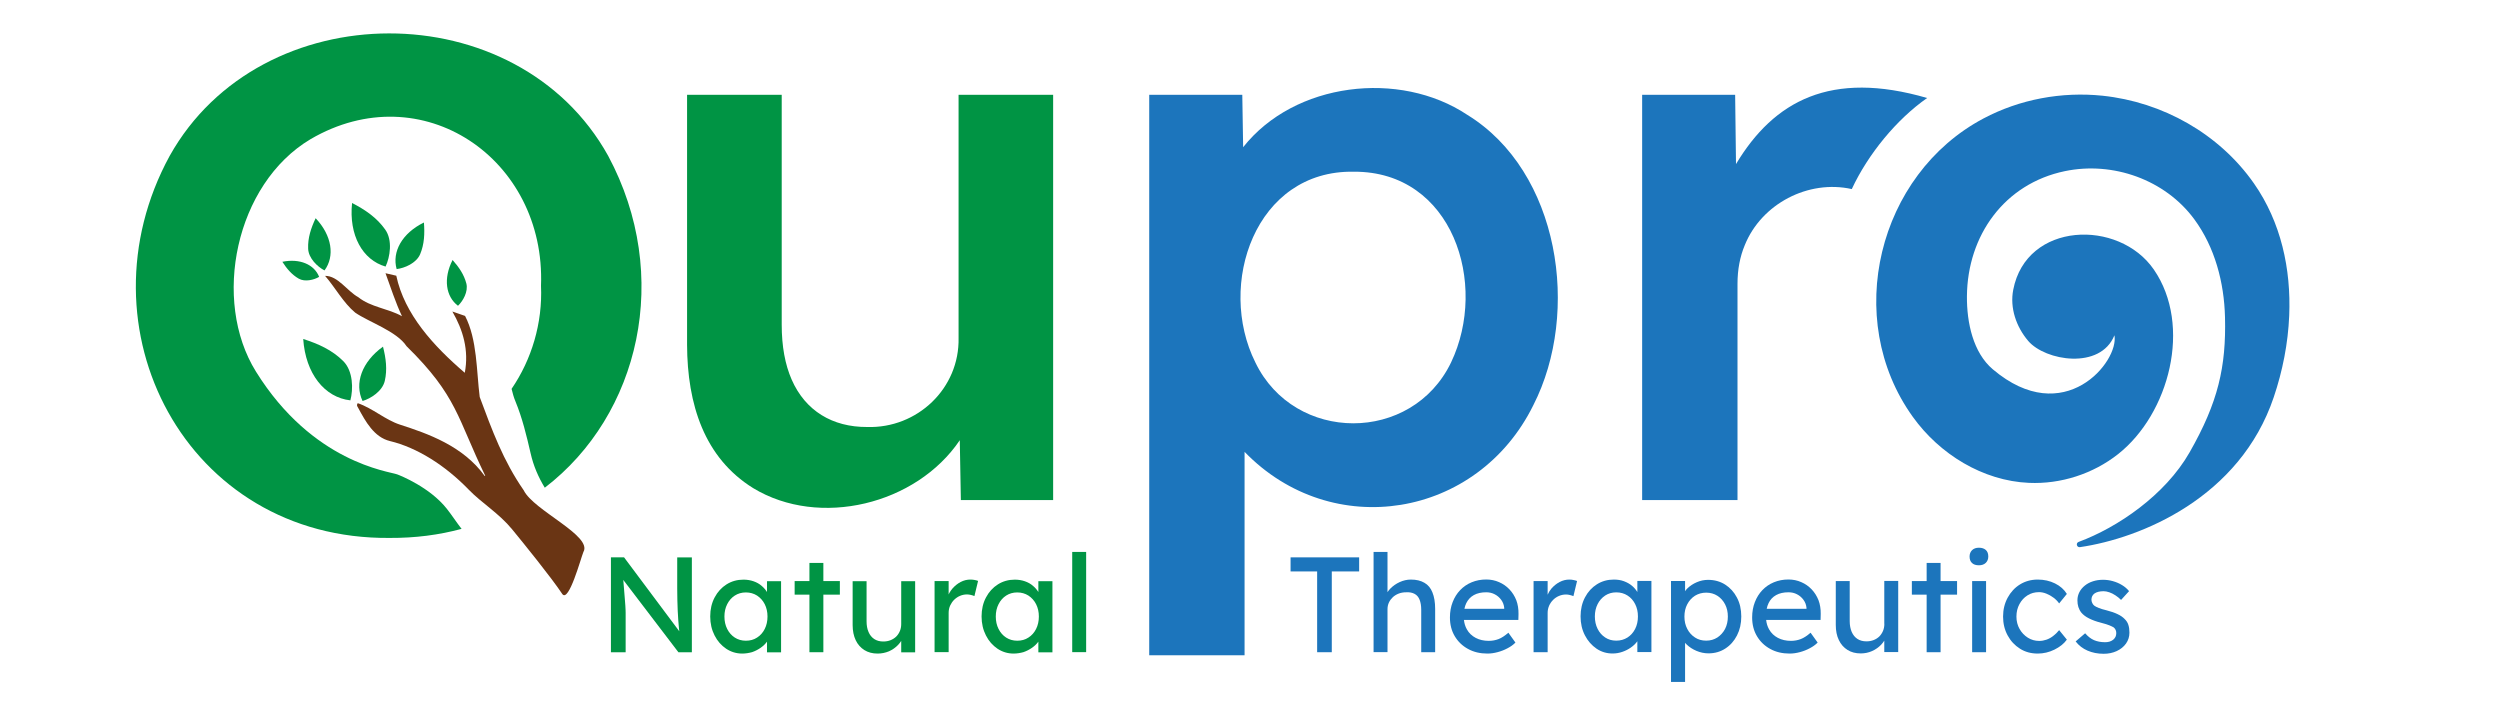 <svg xmlns="http://www.w3.org/2000/svg" xmlns:xlink="http://www.w3.org/1999/xlink" id="Layer_1" x="0px" y="0px" viewBox="0 0 350 100" style="enable-background:new 0 0 350 100;" xml:space="preserve"><style type="text/css">	.st0{fill:#009444;}	.st1{fill:#1C75BC;}	.st2{fill:#6A3514;}</style><path class="st0" d="M85.53,91.31V78.03h1.84l8.12,10.87l-0.3,0.17c-0.05-0.32-0.09-0.66-0.13-1.03c-0.04-0.37-0.07-0.77-0.1-1.19 c-0.03-0.42-0.06-0.87-0.08-1.35c-0.02-0.47-0.03-0.97-0.05-1.49c-0.01-0.52-0.02-1.06-0.02-1.61v-4.36h2.05v13.28h-1.88 l-7.98-10.47l0.21-0.27c0.06,0.77,0.12,1.43,0.16,1.96c0.04,0.54,0.08,0.99,0.11,1.37c0.03,0.37,0.05,0.68,0.07,0.91 c0.01,0.23,0.02,0.43,0.03,0.58c0.01,0.15,0.01,0.28,0.01,0.4v5.52H85.53z"></path><path class="st0" d="M103.91,91.5c-0.82,0-1.57-0.23-2.25-0.68c-0.68-0.46-1.22-1.07-1.62-1.86c-0.4-0.78-0.61-1.67-0.61-2.66 c0-1,0.21-1.89,0.62-2.66c0.41-0.78,0.97-1.39,1.67-1.83c0.7-0.44,1.49-0.66,2.36-0.66c0.52,0,0.99,0.08,1.42,0.23 s0.81,0.36,1.13,0.64c0.32,0.27,0.59,0.59,0.8,0.94c0.21,0.35,0.34,0.73,0.39,1.14l-0.44-0.15v-2.58h1.97v9.96h-1.97v-2.37 l0.46-0.13c-0.08,0.34-0.23,0.67-0.46,1c-0.23,0.32-0.53,0.61-0.89,0.86c-0.36,0.25-0.76,0.46-1.2,0.61 C104.85,91.42,104.39,91.5,103.91,91.5z M104.42,89.7c0.59,0,1.12-0.14,1.57-0.44c0.46-0.29,0.81-0.69,1.07-1.2 c0.26-0.51,0.39-1.1,0.39-1.75c0-0.64-0.13-1.22-0.39-1.73c-0.26-0.51-0.62-0.9-1.07-1.2c-0.46-0.29-0.98-0.44-1.57-0.44 c-0.58,0-1.1,0.15-1.55,0.44c-0.45,0.29-0.8,0.69-1.06,1.2s-0.39,1.08-0.39,1.73c0,0.66,0.13,1.24,0.39,1.75 c0.26,0.51,0.61,0.91,1.06,1.2C103.32,89.55,103.84,89.7,104.42,89.7z"></path><path class="st0" d="M111.25,83.25v-1.9h6.33v1.9H111.25z M113.32,91.31v-12.5h1.95v12.5H113.32z"></path><path class="st0" d="M122.86,91.5c-0.71,0-1.32-0.16-1.85-0.49c-0.52-0.33-0.93-0.79-1.21-1.38c-0.28-0.59-0.43-1.3-0.43-2.12v-6.14 h1.95v5.61c0,0.58,0.09,1.08,0.28,1.51c0.18,0.42,0.45,0.75,0.8,0.98c0.35,0.23,0.77,0.34,1.26,0.34c0.37,0,0.7-0.06,1.01-0.18 c0.3-0.12,0.57-0.29,0.79-0.5c0.22-0.22,0.39-0.47,0.52-0.78c0.13-0.3,0.19-0.63,0.19-0.99v-5.99h1.95v9.96h-1.95v-2.09l0.34-0.23 c-0.15,0.47-0.41,0.89-0.77,1.27s-0.79,0.68-1.28,0.9C123.96,91.39,123.42,91.5,122.86,91.5z"></path><path class="st0" d="M130.84,91.31v-9.96h1.97v3.13l-0.19-0.76c0.14-0.48,0.38-0.92,0.71-1.31c0.34-0.39,0.72-0.7,1.16-0.93 c0.44-0.23,0.89-0.34,1.36-0.34c0.21,0,0.42,0.02,0.62,0.06c0.2,0.04,0.35,0.08,0.46,0.13l-0.51,2.12c-0.15-0.06-0.32-0.12-0.5-0.16 c-0.18-0.04-0.36-0.07-0.54-0.07c-0.34,0-0.67,0.07-0.98,0.2s-0.58,0.32-0.82,0.55c-0.23,0.23-0.42,0.51-0.56,0.81 c-0.14,0.31-0.21,0.65-0.21,1.02v5.5H130.84z"></path><path class="st0" d="M141.9,91.5c-0.82,0-1.57-0.23-2.25-0.68c-0.68-0.46-1.22-1.07-1.62-1.86c-0.4-0.78-0.61-1.67-0.61-2.66 c0-1,0.21-1.89,0.62-2.66c0.41-0.78,0.97-1.39,1.67-1.83c0.7-0.44,1.49-0.66,2.36-0.66c0.52,0,0.99,0.08,1.42,0.23 s0.81,0.36,1.13,0.64c0.32,0.27,0.59,0.59,0.8,0.94c0.21,0.35,0.34,0.73,0.39,1.14l-0.44-0.15v-2.58h1.97v9.96h-1.97v-2.37 l0.46-0.13c-0.08,0.34-0.23,0.67-0.46,1c-0.23,0.32-0.53,0.61-0.89,0.86c-0.36,0.25-0.76,0.46-1.2,0.61 C142.84,91.42,142.38,91.5,141.9,91.5z M142.41,89.7c0.59,0,1.12-0.14,1.57-0.44c0.46-0.29,0.81-0.69,1.07-1.2 c0.26-0.51,0.39-1.1,0.39-1.75c0-0.64-0.13-1.22-0.39-1.73s-0.62-0.9-1.07-1.2c-0.46-0.29-0.98-0.44-1.57-0.44 c-0.58,0-1.1,0.15-1.55,0.44c-0.45,0.29-0.8,0.69-1.06,1.2s-0.39,1.08-0.39,1.73c0,0.66,0.13,1.24,0.39,1.75 c0.26,0.51,0.61,0.91,1.06,1.2C141.31,89.55,141.83,89.7,142.41,89.7z"></path><path class="st0" d="M150.11,91.31V77.27h1.95v14.03H150.11z"></path><polygon class="st1" points="180.68,80 184.4,80 184.4,91.31 186.45,91.31 186.45,80 190.28,80 190.28,78.03 180.68,78.03 "></polygon><path class="st1" d="M199.42,81.59c-0.51-0.3-1.14-0.45-1.9-0.45c-0.53,0-1.05,0.12-1.56,0.35c-0.51,0.23-0.94,0.54-1.31,0.91 c-0.16,0.16-0.29,0.33-0.4,0.5v-5.63h-1.95v14.03c0.16,0,0.33,0,0.49,0c0.16,0,0.33,0,0.49,0h0.97v-6.03c0-0.33,0.07-0.64,0.2-0.92 c0.13-0.28,0.32-0.53,0.55-0.75c0.23-0.21,0.51-0.38,0.82-0.5s0.66-0.18,1.04-0.18c0.47-0.03,0.86,0.05,1.18,0.22 c0.32,0.17,0.55,0.44,0.7,0.82c0.15,0.37,0.23,0.84,0.23,1.41v5.94h1.95v-6.07c0-0.92-0.13-1.69-0.38-2.3 C200.31,82.34,199.93,81.88,199.42,81.59z"></path><path class="st1" d="M211.32,82.51c-0.41-0.43-0.89-0.77-1.45-1.01c-0.56-0.25-1.16-0.37-1.8-0.37c-0.73,0-1.41,0.13-2.04,0.39 c-0.63,0.26-1.16,0.63-1.61,1.1c-0.45,0.47-0.8,1.03-1.05,1.68c-0.25,0.64-0.38,1.36-0.38,2.14c0,0.99,0.22,1.86,0.67,2.62 c0.45,0.76,1.07,1.36,1.86,1.79c0.79,0.44,1.7,0.65,2.72,0.65c0.47,0,0.95-0.07,1.43-0.2c0.49-0.13,0.95-0.31,1.38-0.54 c0.44-0.23,0.81-0.49,1.11-0.8l-0.99-1.38c-0.49,0.43-0.95,0.73-1.37,0.89c-0.42,0.16-0.88,0.25-1.37,0.25 c-0.7,0-1.31-0.14-1.84-0.42c-0.53-0.28-0.94-0.67-1.23-1.19c-0.22-0.39-0.36-0.83-0.41-1.32h7.62l0.02-0.83 c0.01-0.7-0.09-1.34-0.31-1.93C212.05,83.45,211.73,82.94,211.32,82.51z M206.34,83.31c0.47-0.26,1.04-0.39,1.73-0.39 c0.43,0,0.83,0.09,1.19,0.28c0.37,0.19,0.67,0.45,0.91,0.78c0.24,0.33,0.38,0.7,0.42,1.12v0.13h-5.57c0.06-0.29,0.14-0.55,0.26-0.79 C205.52,83.95,205.87,83.57,206.34,83.31z"></path><path class="st1" d="M219.71,81.14c-0.47,0-0.92,0.11-1.36,0.34c-0.44,0.23-0.82,0.54-1.16,0.93c-0.22,0.26-0.39,0.55-0.52,0.85 v-1.91h-1.97v9.96h1.97v-5.5c0-0.37,0.07-0.7,0.21-1.02c0.14-0.31,0.33-0.58,0.56-0.81c0.23-0.23,0.51-0.42,0.82-0.55 c0.31-0.13,0.64-0.2,0.98-0.2c0.18,0,0.36,0.02,0.54,0.07c0.18,0.04,0.35,0.1,0.5,0.16l0.51-2.12c-0.11-0.05-0.27-0.09-0.46-0.13 C220.13,81.16,219.93,81.14,219.71,81.14z"></path><path class="st1" d="M229.23,82.88c-0.2-0.32-0.45-0.62-0.75-0.87c-0.32-0.27-0.7-0.48-1.13-0.64s-0.9-0.23-1.42-0.23 c-0.87,0-1.66,0.22-2.36,0.66c-0.7,0.44-1.26,1.05-1.67,1.83c-0.41,0.78-0.62,1.67-0.62,2.66c0,0.99,0.2,1.87,0.61,2.66 c0.4,0.78,0.95,1.4,1.62,1.86c0.68,0.46,1.43,0.68,2.25,0.68c0.48,0,0.94-0.08,1.37-0.23c0.44-0.15,0.83-0.35,1.2-0.61 c0.36-0.25,0.66-0.54,0.89-0.86c0-0.01,0.01-0.01,0.01-0.02v1.52h1.97v-9.96h-1.97V82.88z M228.92,88.05 c-0.26,0.51-0.62,0.91-1.07,1.2c-0.46,0.29-0.98,0.44-1.57,0.44c-0.58,0-1.1-0.14-1.55-0.44c-0.45-0.29-0.8-0.69-1.06-1.2 c-0.26-0.51-0.39-1.1-0.39-1.75c0-0.64,0.13-1.22,0.39-1.73s0.61-0.9,1.06-1.2c0.45-0.29,0.96-0.44,1.55-0.44 c0.59,0,1.12,0.15,1.57,0.44c0.46,0.29,0.81,0.69,1.07,1.2s0.39,1.08,0.39,1.73C229.31,86.96,229.18,87.54,228.92,88.05z"></path><path class="st1" d="M241.52,81.84c-0.7-0.44-1.49-0.66-2.39-0.66c-0.54,0-1.07,0.11-1.58,0.33c-0.51,0.22-0.95,0.51-1.3,0.85 c-0.14,0.13-0.25,0.27-0.34,0.41v-1.43h-1.97v14.13h1.97V90c0.06,0.08,0.13,0.15,0.21,0.22c0.38,0.37,0.84,0.67,1.38,0.9 c0.54,0.23,1.11,0.35,1.69,0.35c0.87,0,1.66-0.22,2.35-0.67c0.7-0.45,1.24-1.06,1.64-1.84c0.4-0.78,0.6-1.66,0.6-2.65 c0-1-0.2-1.88-0.61-2.65C242.77,82.89,242.22,82.29,241.52,81.84z M241.51,88.05c-0.27,0.51-0.63,0.9-1.08,1.2 c-0.46,0.29-0.97,0.44-1.56,0.44c-0.59,0-1.12-0.14-1.57-0.44c-0.45-0.29-0.82-0.69-1.08-1.2c-0.27-0.51-0.4-1.08-0.4-1.73 c0-0.64,0.13-1.22,0.4-1.73s0.63-0.9,1.08-1.19c0.46-0.28,0.98-0.43,1.57-0.43c0.59,0,1.12,0.15,1.57,0.44 c0.45,0.29,0.81,0.69,1.07,1.19c0.26,0.5,0.39,1.07,0.39,1.72C241.9,86.96,241.77,87.54,241.51,88.05z"></path><path class="st1" d="M253.63,82.51c-0.41-0.43-0.89-0.77-1.45-1.01c-0.56-0.25-1.16-0.37-1.8-0.37c-0.73,0-1.41,0.13-2.04,0.39 c-0.63,0.26-1.16,0.63-1.61,1.1c-0.45,0.47-0.8,1.03-1.05,1.68c-0.25,0.64-0.38,1.36-0.38,2.14c0,0.99,0.22,1.86,0.67,2.62 c0.45,0.76,1.07,1.36,1.86,1.79c0.79,0.44,1.7,0.65,2.72,0.65c0.47,0,0.95-0.07,1.43-0.2c0.49-0.13,0.95-0.31,1.38-0.54 c0.44-0.23,0.81-0.49,1.11-0.8l-0.99-1.38c-0.49,0.43-0.95,0.73-1.37,0.89c-0.42,0.16-0.88,0.25-1.37,0.25 c-0.7,0-1.31-0.14-1.84-0.42c-0.53-0.28-0.94-0.67-1.23-1.19c-0.22-0.39-0.36-0.83-0.41-1.32h7.62l0.02-0.83 c0.01-0.7-0.09-1.34-0.31-1.93C254.36,83.45,254.04,82.94,253.63,82.51z M248.66,83.31c0.47-0.26,1.04-0.39,1.73-0.39 c0.43,0,0.83,0.09,1.19,0.28c0.37,0.19,0.67,0.45,0.91,0.78c0.24,0.33,0.38,0.7,0.42,1.12v0.13h-5.57c0.06-0.29,0.14-0.55,0.26-0.79 C247.83,83.95,248.19,83.57,248.66,83.31z"></path><path class="st1" d="M263.81,87.34c0,0.35-0.06,0.68-0.19,0.99c-0.13,0.3-0.3,0.56-0.52,0.78c-0.22,0.21-0.48,0.38-0.79,0.5 c-0.3,0.12-0.64,0.18-1.01,0.18c-0.49,0-0.91-0.11-1.26-0.34c-0.35-0.23-0.61-0.55-0.8-0.98c-0.18-0.42-0.28-0.93-0.28-1.51v-5.61 h-1.95v6.14c0,0.82,0.14,1.53,0.43,2.12c0.28,0.59,0.69,1.06,1.21,1.38c0.52,0.33,1.14,0.49,1.85,0.49c0.57,0,1.1-0.11,1.59-0.33 c0.49-0.22,0.92-0.52,1.28-0.9c0.17-0.18,0.3-0.36,0.43-0.56v1.6h1.95v-9.96h-1.95V87.34z"></path><polygon class="st1" points="271.68,78.81 269.73,78.81 269.73,81.35 267.66,81.35 267.66,83.25 269.73,83.25 269.73,91.31  271.68,91.31 271.68,83.25 273.99,83.25 273.99,81.35 271.68,81.35 "></polygon><rect x="276.1" y="81.35" class="st1" width="1.95" height="9.96"></rect><path class="st1" d="M277.05,76.68c-0.4,0-0.72,0.11-0.96,0.34c-0.23,0.23-0.35,0.53-0.35,0.89c0,0.39,0.11,0.7,0.34,0.91 c0.23,0.22,0.55,0.32,0.97,0.32c0.4,0,0.72-0.11,0.96-0.34c0.23-0.23,0.35-0.52,0.35-0.89c0-0.39-0.11-0.7-0.34-0.91 C277.79,76.79,277.46,76.68,277.05,76.68z"></path><path class="st1" d="M283.85,83.35c0.47-0.3,1.01-0.45,1.62-0.45c0.33,0,0.67,0.07,1.02,0.21c0.35,0.14,0.69,0.33,1.01,0.57 c0.32,0.24,0.58,0.51,0.78,0.8l1.08-1.33c-0.38-0.62-0.93-1.11-1.66-1.47c-0.73-0.36-1.53-0.54-2.42-0.54 c-0.92,0-1.75,0.23-2.48,0.68c-0.73,0.45-1.3,1.07-1.73,1.86c-0.42,0.78-0.64,1.66-0.64,2.64c0,0.97,0.21,1.85,0.64,2.64 c0.42,0.78,1,1.4,1.73,1.86c0.73,0.46,1.55,0.68,2.48,0.68c0.81,0,1.59-0.18,2.34-0.55c0.75-0.37,1.33-0.83,1.74-1.4l-1.08-1.33 c-0.27,0.33-0.55,0.61-0.85,0.83c-0.3,0.23-0.62,0.4-0.94,0.51c-0.32,0.11-0.65,0.17-1,0.17c-0.58,0-1.11-0.15-1.59-0.45 c-0.48-0.3-0.87-0.71-1.16-1.22c-0.29-0.51-0.44-1.09-0.44-1.74c0-0.64,0.14-1.23,0.42-1.74C283,84.06,283.37,83.65,283.85,83.35z"></path><path class="st1" d="M297.97,87.48c-0.1-0.32-0.28-0.59-0.53-0.83c-0.24-0.25-0.57-0.48-0.98-0.67c-0.41-0.2-0.93-0.38-1.56-0.54 c-0.43-0.1-0.78-0.21-1.06-0.32c-0.28-0.11-0.49-0.22-0.63-0.32c-0.13-0.1-0.22-0.22-0.29-0.37c-0.07-0.14-0.11-0.3-0.12-0.46 c0-0.19,0.04-0.36,0.11-0.51c0.08-0.15,0.19-0.28,0.33-0.38c0.15-0.1,0.33-0.18,0.54-0.23c0.21-0.05,0.46-0.08,0.72-0.08 c0.24,0,0.51,0.05,0.8,0.15c0.29,0.1,0.58,0.24,0.86,0.43c0.28,0.18,0.55,0.4,0.79,0.64l1.12-1.23c-0.27-0.33-0.59-0.61-0.99-0.85 c-0.39-0.24-0.82-0.42-1.28-0.55c-0.46-0.13-0.93-0.19-1.39-0.19c-0.49,0-0.96,0.07-1.39,0.21c-0.44,0.14-0.82,0.34-1.14,0.6 c-0.32,0.26-0.58,0.56-0.76,0.91c-0.18,0.35-0.28,0.73-0.28,1.15c0,0.34,0.04,0.65,0.13,0.94c0.09,0.28,0.23,0.55,0.42,0.79 c0.25,0.3,0.61,0.58,1.08,0.81c0.47,0.24,1.07,0.46,1.8,0.64c0.43,0.11,0.78,0.22,1.05,0.33c0.27,0.11,0.47,0.21,0.6,0.29 c0.24,0.2,0.36,0.47,0.36,0.8c0,0.19-0.04,0.36-0.11,0.52c-0.08,0.16-0.19,0.29-0.33,0.41c-0.15,0.11-0.32,0.2-0.51,0.26 c-0.2,0.06-0.41,0.08-0.64,0.08c-0.57,0-1.08-0.1-1.53-0.29c-0.45-0.2-0.86-0.52-1.24-0.96l-1.33,1.14c0.44,0.57,1,1,1.67,1.29 c0.67,0.29,1.42,0.44,2.26,0.44c0.67,0,1.28-0.13,1.82-0.38s0.98-0.6,1.3-1.05c0.32-0.45,0.48-0.96,0.48-1.53 C298.12,88.15,298.07,87.79,297.97,87.48z"></path><path class="st0" d="M63.36,36.4c-1.32,2.59-0.96,5.11,0.76,6.41c0.69-0.66,1.46-1.98,1.17-3.12C64.96,38.43,64.25,37.4,63.36,36.4z "></path><g>	<g>		<path class="st0" d="M74.29,63.48c0.39,1.72,1.07,3.31,1.98,4.8c13.29-10.18,17.87-29.67,8.88-46.45   c-12.71-22.93-48.66-22.81-61.4,0c-13.12,24.05,2.29,53.75,30.8,53.48c3.58,0.02,6.94-0.42,10.07-1.27   c-0.72-0.92-1.35-1.91-2.08-2.83c-2.38-3-6.5-4.64-6.94-4.8c-1.16-0.43-11.83-1.62-19.77-14.39c-6.2-9.97-2.89-26.27,7.65-32.54   c15.58-9.1,32.95,2.74,32.26,20.53c0.23,5.23-1.31,10.32-4.12,14.43c0.15,0.6,0.3,1.19,0.54,1.75   C73.13,58.54,73.72,61,74.29,63.48z"></path>	</g></g><path class="st0" d="M134.2,47.29c0.16,7.08-5.77,12.71-12.81,12.49c-4.84,0.02-8.63-2.26-10.55-6.62c-0.93-2.12-1.4-4.68-1.4-7.7 V13.27H96.19v34.99c0.03,8.37,2.42,15.84,9.26,20.08c9.27,5.62,22.83,2.31,28.92-6.71l0.15,8.38h12.92V13.27H134.2V47.29z"></path><path class="st0" d="M44.19,30.55c2.29,2.43,2.71,5.32,1.24,7.31c-0.97-0.5-2.25-1.71-2.29-3.06 C43.08,33.31,43.54,31.93,44.19,30.55z"></path><path class="st0" d="M39.53,36.65c2.45-0.5,4.47,0.38,5.15,2.11c-0.71,0.42-1.98,0.75-2.86,0.25 C40.85,38.45,40.15,37.62,39.53,36.65z"></path><path class="st0" d="M49.29,28.42c-0.47,4.5,1.46,7.97,4.69,8.9c0.63-1.34,1.01-3.69-0.05-5.18C52.76,30.48,51.14,29.37,49.29,28.42 z"></path><path class="st0" d="M59.35,31.15c-3.05,1.49-4.5,4.09-3.82,6.52c1.11-0.13,2.75-0.82,3.29-2.08 C59.41,34.18,59.47,32.71,59.35,31.15z"></path><path class="st0" d="M42.45,47.46c0.33,4.86,3,8.19,6.6,8.59c0.42-1.54,0.4-4.1-0.99-5.49C46.51,49.01,44.59,48.14,42.45,47.46z"></path><path class="st0" d="M53.62,48.53c-2.97,2.13-4.03,5.16-2.86,7.61c1.15-0.34,2.77-1.37,3.11-2.81 C54.24,51.73,54.03,50.15,53.62,48.53z"></path><g>	<path class="st2" d="M73.32,68.64c-2.87-4.13-4.43-8.41-6.16-13.06c-0.46-3.62-0.34-8.06-2.05-11.35l-1.78-0.62  c1.49,2.58,2.34,5.41,1.74,8.58c-4.37-3.74-8.45-8.2-9.59-13.59l-1.51-0.35c0.74,2.02,1.4,4.1,2.31,6.02  c-1.97-1.1-4.34-1.24-6.13-2.67c-1.55-0.85-2.84-3-4.64-2.98c1.42,1.63,2.56,3.78,4.22,5.15c1.91,1.32,5.82,2.6,7.19,4.7  c7.12,6.98,7.1,10.09,11.01,18.13c-0.02,0.01-0.05,0.03-0.07,0.04c-3.03-4.23-8.03-5.95-11.86-7.19c-2.07-0.67-3.81-2.29-5.92-3.01  c-0.19,0.33-0.09,0.38,0.08,0.69c1,1.85,2.2,4.08,4.44,4.62c3.78,0.91,7.72,3.39,11.01,6.79c1.83,1.89,4.24,3.31,6.1,5.58  c1.57,1.91,5.51,6.77,7.03,9.07c0.91,1.13,2.55-4.95,2.93-5.9C83.03,75.02,74.68,71.46,73.32,68.64z"></path></g><path class="st1" d="M205.41,16.07c-9.47-6.3-24.18-4.57-31.37,4.54l-0.12-7.34h-13.03v78.47h13.35V63.26 c12.24,12.64,32.61,9.32,40.43-6.54C221.31,43.71,218.34,24,205.41,16.07z M203.15,50.74c-5.48,11.39-21.93,11.34-27.4,0 c-5.44-10.9-0.01-26.95,13.78-26.7C203.4,23.96,208.39,39.77,203.15,50.74z"></path><path class="st1" d="M269.8,13.72c-13.47-3.92-21.44,0.39-26.76,9.25l-0.12-9.7H229.9v56.74h13.35V39.76c0-2.01,0.34-3.82,1.02-5.44 c2.33-5.78,8.89-9.21,14.98-7.85C261.55,21.53,265.56,16.68,269.8,13.72z"></path><g>	<path class="st1" d="M320.49,44.18c0.27-6.53-1.15-13.08-4.93-18.49c-4.86-6.96-12.8-11.41-21.21-12.29  c-5.72-0.59-11.58,0.49-16.67,3.19c-14.78,7.84-19.74,28.03-9.9,41.75c3.76,5.25,9.82,8.98,16.27,9.26  c4.46,0.2,8.98-1.26,12.49-4.03c7.15-5.65,10.4-17.98,5-25.83c-4.91-7.13-17.86-6.71-19.69,2.84c-0.49,2.53,0.42,5.17,2.09,7.14  c2.4,2.82,10.13,4.08,12.08-0.78c0.69,3.65-7.04,13.22-17.03,4.76c-2.75-2.33-3.65-6.52-3.62-10.23  c0.07-8.51,5.25-15.75,13.71-17.51c6.71-1.4,14.04,1.18,18.13,6.75c2.88,3.92,4.17,8.84,4.29,13.7c0.17,6.92-0.95,11.91-4.97,18.94  c-3.41,5.96-10.05,10.49-15.53,12.52c-0.42,0.16-0.26,0.79,0.19,0.73c8.53-1.24,22.4-6.92,27.14-21.01  C319.56,51.95,320.33,48.07,320.49,44.18z"></path></g></svg>